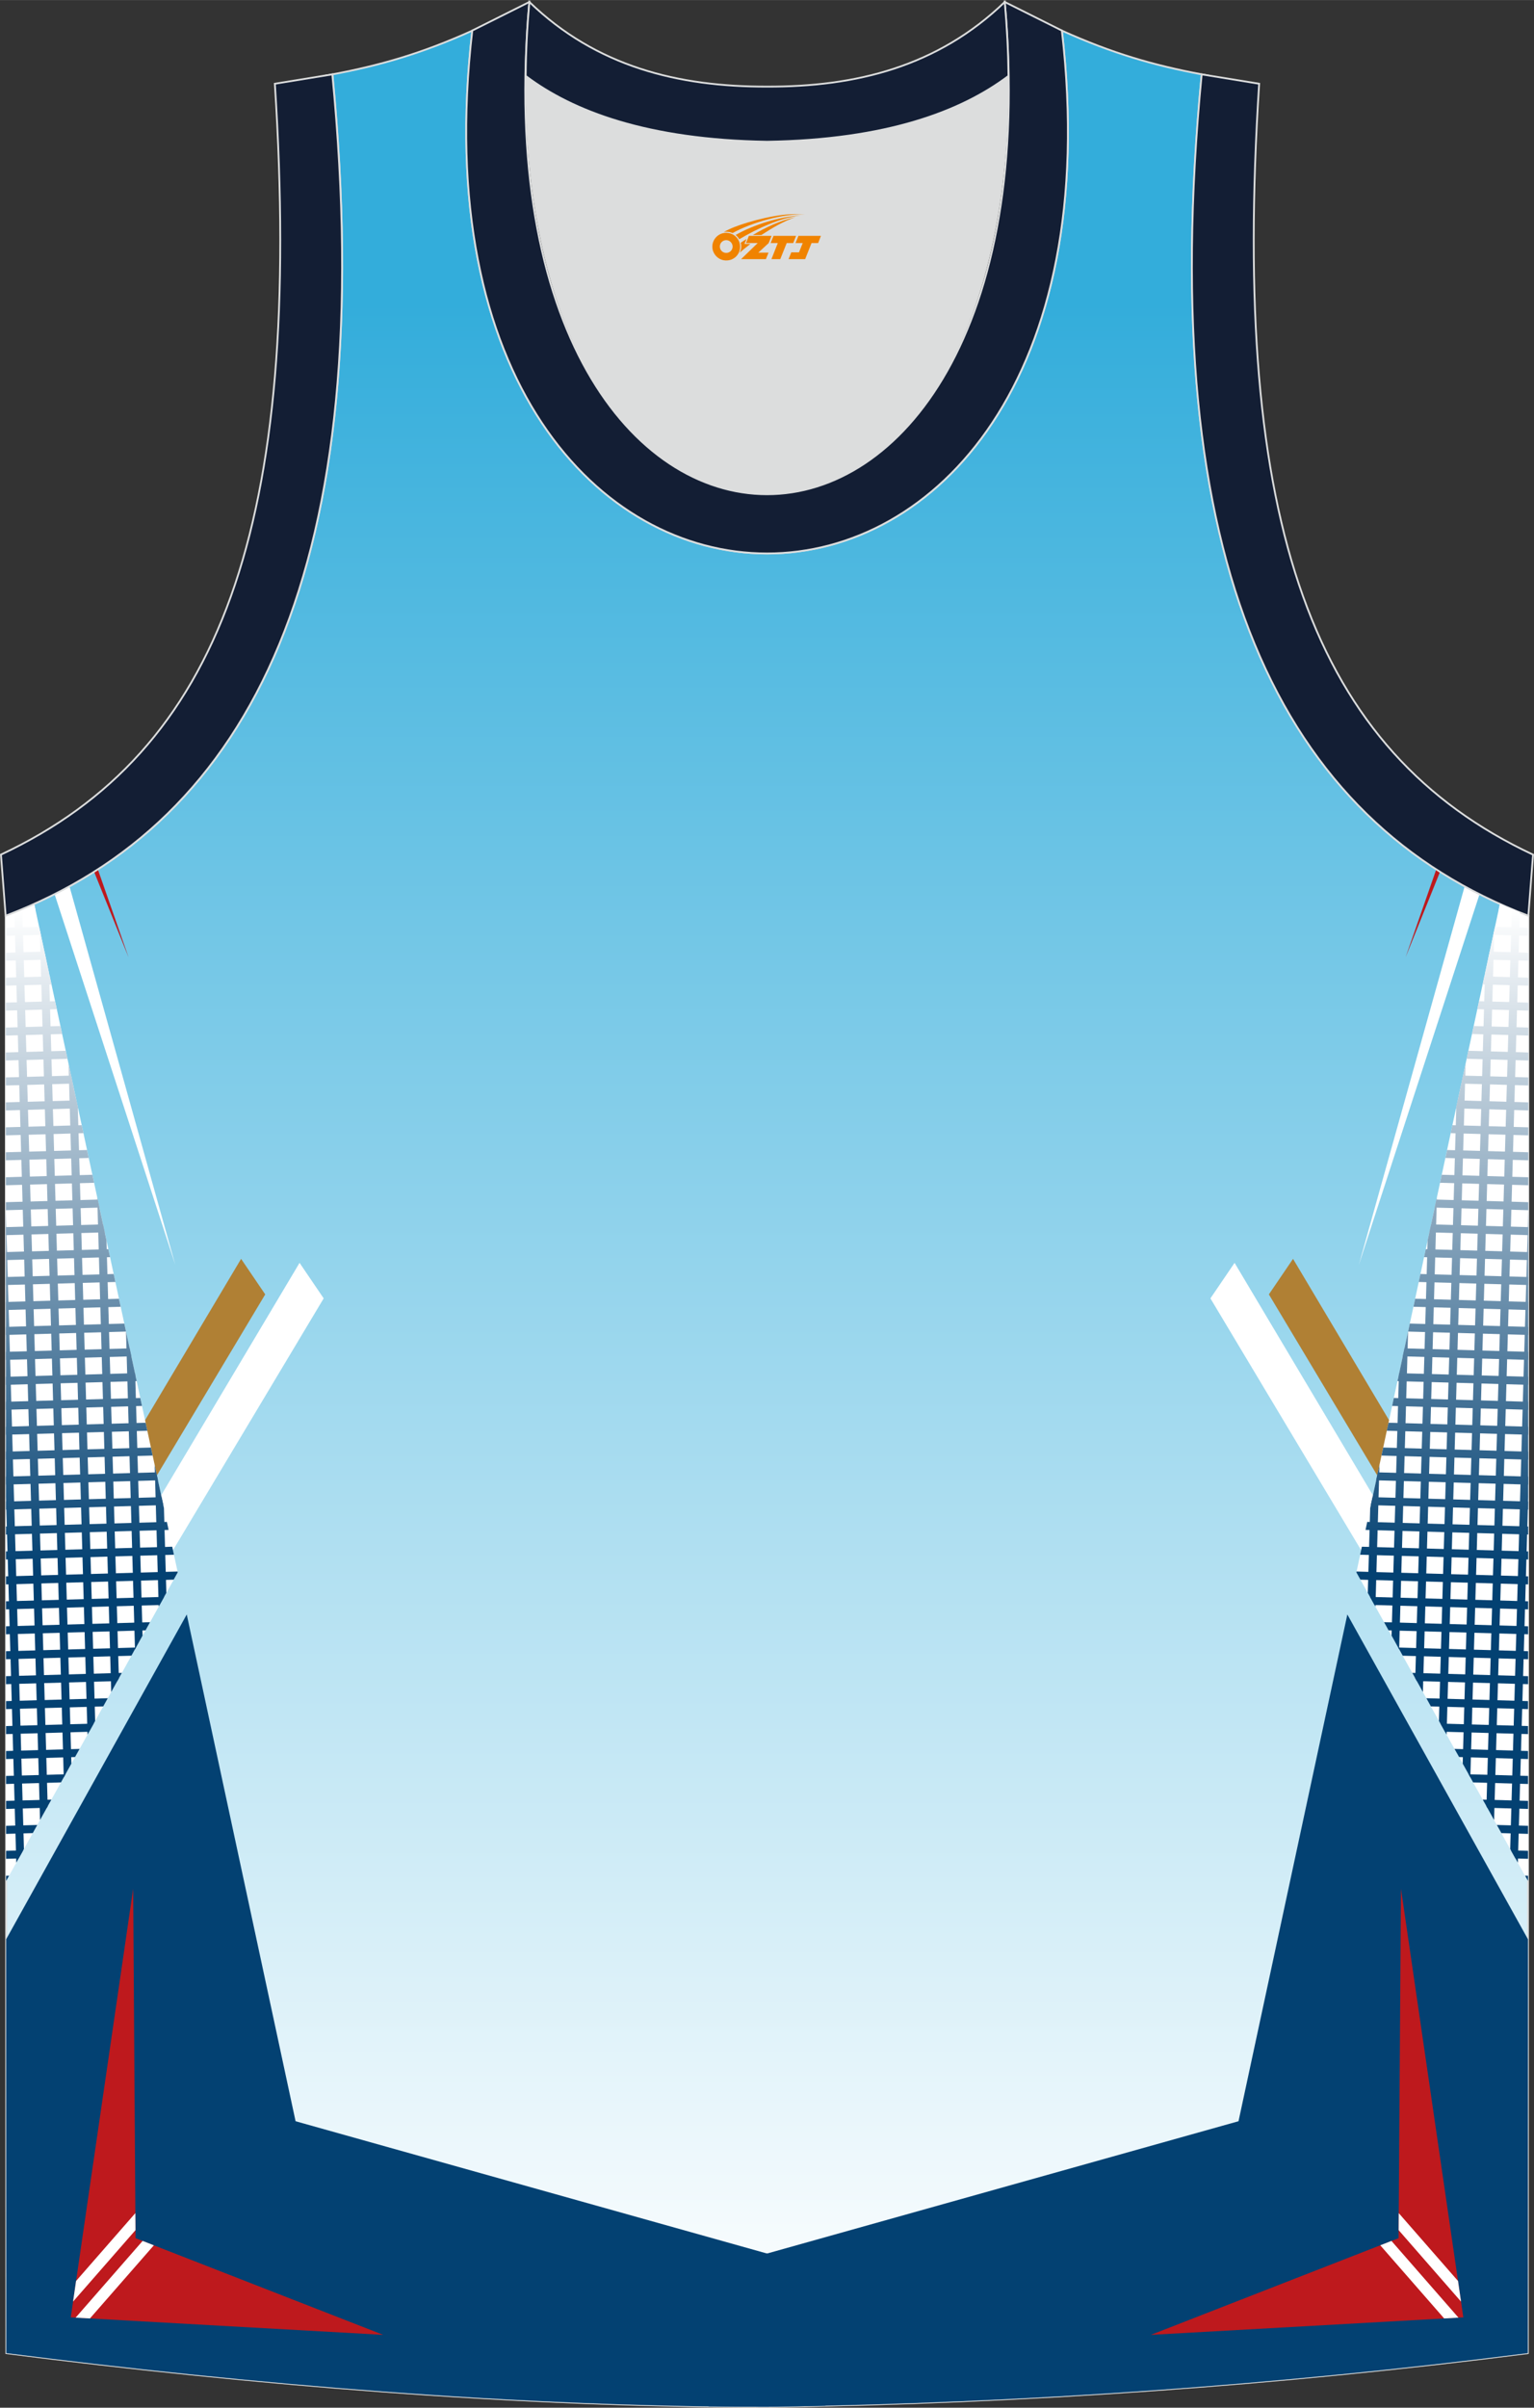 <?xml version="1.0" encoding="utf-8"?>
<!-- Generator: Adobe Illustrator 24.0.1, SVG Export Plug-In . SVG Version: 6.00 Build 0)  -->
<svg xmlns="http://www.w3.org/2000/svg" xmlns:xlink="http://www.w3.org/1999/xlink" version="1.1" id="图层_1" x="0px" y="0px" width="338.74px" height="531.5px" viewBox="0 0 339 531.89" enable-background="new 0 0 339 531.89" xml:space="preserve">
<rect x="0" y="0" width="339" height="531.89" fill="#333333" stroke="none"/>
<g>
	
		<linearGradient id="SVGID_1_" gradientUnits="userSpaceOnUse" x1="169.515" y1="155.004" x2="169.515" y2="-294.231" gradientTransform="matrix(1 0 0 -1 0 221.899)">
		<stop offset="0" style="stop-color:#33ADDB"/>
		<stop offset="1" style="stop-color:#FFFFFF"/>
	</linearGradient>
	
		<path fill-rule="evenodd" clip-rule="evenodd" fill="url(#SVGID_1_)" stroke="#DCDDDD" stroke-width="0.4" stroke-miterlimit="22.926" d="   M169.54,531.69c57.38-0.83,113.34-4.88,168.09-11.86l0.14-317.54c-54.54-20.78-82.66-77.25-72.19-185.87h0.02   c-10.65-2-19.74-4.62-30.93-9.66c17.79,154.01-148.08,154.01-130.29,0C93.2,11.8,84.1,14.42,73.45,16.42h0.02   C83.92,125.03,55.8,181.5,1.26,202.29L1.4,519.83C55.7,526.75,114.82,531.69,169.54,531.69L169.54,531.69L169.54,531.69z    M169.49,531.69h0.05H169.49z"/>
	<path fill-rule="evenodd" clip-rule="evenodd" fill="#BE191D" d="M28.41,211.47l-6.79-19.44c-0.28,0.18-0.55,0.36-0.83,0.54   L28.41,211.47z"/>
	<path fill-rule="evenodd" clip-rule="evenodd" fill="#FFFFFF" d="M38.74,279.42l-23.39-83.64c-1.08,0.6-2.18,1.17-3.29,1.74   L38.74,279.42z"/>
	<polygon fill-rule="evenodd" clip-rule="evenodd" fill="#B08034" points="53.28,278.09 16.25,340.27 16.7,355.94 58.61,285.94  "/>
	<polygon fill-rule="evenodd" clip-rule="evenodd" fill="#FFFFFF" points="66.2,278.97 29.17,341.15 29.62,356.83 71.53,286.82  "/>
	<path fill-rule="evenodd" clip-rule="evenodd" fill="#FFFFFF" d="M7.56,199.67l31.72,147.69L1.35,415.53L1.26,202.29   C3.4,201.47,5.5,200.59,7.56,199.67z"/>
	<g>
		<g>
			
				<linearGradient id="SVGID_2_" gradientUnits="userSpaceOnUse" x1="3.29" y1="21.217" x2="3.29" y2="-125.026" gradientTransform="matrix(1 0 0 -1 0 221.899)">
				<stop offset="0" style="stop-color:#FFFFFF"/>
				<stop offset="1" style="stop-color:#034172"/>
			</linearGradient>
			<polygon fill-rule="evenodd" clip-rule="evenodd" fill="url(#SVGID_2_)" points="1.29,267 5.29,408.45 3.6,411.49 1.32,330.71         "/>
			
				<linearGradient id="SVGID_3_" gradientUnits="userSpaceOnUse" x1="6.855" y1="21.084" x2="6.855" y2="-125.159" gradientTransform="matrix(1 0 0 -1 0 221.899)">
				<stop offset="0" style="stop-color:#FFFFFF"/>
				<stop offset="1" style="stop-color:#034172"/>
			</linearGradient>
			<path fill-rule="evenodd" clip-rule="evenodd" fill="url(#SVGID_3_)" d="M4.93,200.81l5.61,198.21l-1.69,3.04L3.17,201.53     C3.76,201.3,4.34,201.06,4.93,200.81z"/>
			
				<linearGradient id="SVGID_4_" gradientUnits="userSpaceOnUse" x1="12.285" y1="21.217" x2="12.285" y2="-125.026" gradientTransform="matrix(1 0 0 -1 0 221.899)">
				<stop offset="0" style="stop-color:#FFFFFF"/>
				<stop offset="1" style="stop-color:#034172"/>
			</linearGradient>
			<polygon fill-rule="evenodd" clip-rule="evenodd" fill="url(#SVGID_4_)" points="10.84,214.95 15.78,389.6 14.09,392.63      8.79,205.43    "/>
			
				<linearGradient id="SVGID_5_" gradientUnits="userSpaceOnUse" x1="18.085" y1="21.217" x2="18.085" y2="-125.026" gradientTransform="matrix(1 0 0 -1 0 221.899)">
				<stop offset="0" style="stop-color:#FFFFFF"/>
				<stop offset="1" style="stop-color:#034172"/>
			</linearGradient>
			<polygon fill-rule="evenodd" clip-rule="evenodd" fill="url(#SVGID_5_)" points="17.19,244.5 21.03,380.17 19.34,383.2      15.14,234.98    "/>
			
				<linearGradient id="SVGID_6_" gradientUnits="userSpaceOnUse" x1="23.88" y1="21.217" x2="23.88" y2="-125.026" gradientTransform="matrix(1 0 0 -1 0 221.899)">
				<stop offset="0" style="stop-color:#FFFFFF"/>
				<stop offset="1" style="stop-color:#034172"/>
			</linearGradient>
			<polygon fill-rule="evenodd" clip-rule="evenodd" fill="url(#SVGID_6_)" points="23.53,274.05 26.27,370.74 24.58,373.78      21.49,264.53    "/>
			
				<linearGradient id="SVGID_7_" gradientUnits="userSpaceOnUse" x1="29.675" y1="21.217" x2="29.675" y2="-125.026" gradientTransform="matrix(1 0 0 -1 0 221.899)">
				<stop offset="0" style="stop-color:#FFFFFF"/>
				<stop offset="1" style="stop-color:#034172"/>
			</linearGradient>
			<polygon fill-rule="evenodd" clip-rule="evenodd" fill="url(#SVGID_7_)" points="29.88,303.6 31.51,361.31 29.83,364.35      27.84,294.08    "/>
			
				<linearGradient id="SVGID_8_" gradientUnits="userSpaceOnUse" x1="35.47" y1="21.217" x2="35.47" y2="-125.026" gradientTransform="matrix(1 0 0 -1 0 221.899)">
				<stop offset="0" style="stop-color:#FFFFFF"/>
				<stop offset="1" style="stop-color:#034172"/>
			</linearGradient>
			<polygon fill-rule="evenodd" clip-rule="evenodd" fill="url(#SVGID_8_)" points="36.23,333.15 36.76,351.88 35.07,354.92      34.18,323.63    "/>
		</g>
		<g>
			<g>
				
					<linearGradient id="SVGID_9_" gradientUnits="userSpaceOnUse" x1="16.345" y1="21.217" x2="16.345" y2="-125.026" gradientTransform="matrix(1 0 0 -1 0 221.899)">
					<stop offset="0" style="stop-color:#FFFFFF"/>
					<stop offset="1" style="stop-color:#034172"/>
				</linearGradient>
				<polygon fill-rule="evenodd" clip-rule="evenodd" fill="url(#SVGID_9_)" points="1.31,309.66 31,308.82 31.38,310.58       1.31,311.43     "/>
				
					<linearGradient id="SVGID_10_" gradientUnits="userSpaceOnUse" x1="15.755" y1="21.217" x2="15.755" y2="-125.026" gradientTransform="matrix(1 0 0 -1 0 221.899)">
					<stop offset="0" style="stop-color:#FFFFFF"/>
					<stop offset="1" style="stop-color:#034172"/>
				</linearGradient>
				<polygon fill-rule="evenodd" clip-rule="evenodd" fill="url(#SVGID_10_)" points="1.31,304.14 29.82,303.34 30.2,305.1       1.31,305.92     "/>
				
					<linearGradient id="SVGID_11_" gradientUnits="userSpaceOnUse" x1="15.165" y1="21.217" x2="15.165" y2="-125.026" gradientTransform="matrix(1 0 0 -1 0 221.899)">
					<stop offset="0" style="stop-color:#FFFFFF"/>
					<stop offset="1" style="stop-color:#034172"/>
				</linearGradient>
				<polygon fill-rule="evenodd" clip-rule="evenodd" fill="url(#SVGID_11_)" points="1.3,298.63 28.65,297.86 29.03,299.62       1.3,300.41     "/>
				
					<linearGradient id="SVGID_12_" gradientUnits="userSpaceOnUse" x1="14.575" y1="21.217" x2="14.575" y2="-125.026" gradientTransform="matrix(1 0 0 -1 0 221.899)">
					<stop offset="0" style="stop-color:#FFFFFF"/>
					<stop offset="1" style="stop-color:#034172"/>
				</linearGradient>
				<polygon fill-rule="evenodd" clip-rule="evenodd" fill="url(#SVGID_12_)" points="1.3,293.12 27.47,292.38 27.85,294.15       1.3,294.9     "/>
				
					<linearGradient id="SVGID_13_" gradientUnits="userSpaceOnUse" x1="13.985" y1="21.217" x2="13.985" y2="-125.026" gradientTransform="matrix(1 0 0 -1 0 221.899)">
					<stop offset="0" style="stop-color:#FFFFFF"/>
					<stop offset="1" style="stop-color:#034172"/>
				</linearGradient>
				<polygon fill-rule="evenodd" clip-rule="evenodd" fill="url(#SVGID_13_)" points="1.3,287.61 26.29,286.9 26.67,288.67       1.3,289.39     "/>
				
					<linearGradient id="SVGID_14_" gradientUnits="userSpaceOnUse" x1="13.4" y1="21.217" x2="13.4" y2="-125.026" gradientTransform="matrix(1 0 0 -1 0 221.899)">
					<stop offset="0" style="stop-color:#FFFFFF"/>
					<stop offset="1" style="stop-color:#034172"/>
				</linearGradient>
				<polygon fill-rule="evenodd" clip-rule="evenodd" fill="url(#SVGID_14_)" points="1.3,282.1 25.12,281.43 25.5,283.19       1.3,283.87     "/>
				
					<linearGradient id="SVGID_15_" gradientUnits="userSpaceOnUse" x1="12.805" y1="21.217" x2="12.805" y2="-125.026" gradientTransform="matrix(1 0 0 -1 0 221.899)">
					<stop offset="0" style="stop-color:#FFFFFF"/>
					<stop offset="1" style="stop-color:#034172"/>
				</linearGradient>
				<polygon fill-rule="evenodd" clip-rule="evenodd" fill="url(#SVGID_15_)" points="1.29,276.59 23.94,275.95 24.32,277.71       1.29,278.36     "/>
				
					<linearGradient id="SVGID_16_" gradientUnits="userSpaceOnUse" x1="12.215" y1="21.217" x2="12.215" y2="-125.026" gradientTransform="matrix(1 0 0 -1 0 221.899)">
					<stop offset="0" style="stop-color:#FFFFFF"/>
					<stop offset="1" style="stop-color:#034172"/>
				</linearGradient>
				<polygon fill-rule="evenodd" clip-rule="evenodd" fill="url(#SVGID_16_)" points="1.29,271.08 22.76,270.47 23.14,272.23       1.29,272.85     "/>
				
					<linearGradient id="SVGID_17_" gradientUnits="userSpaceOnUse" x1="11.63" y1="21.217" x2="11.63" y2="-125.026" gradientTransform="matrix(1 0 0 -1 0 221.899)">
					<stop offset="0" style="stop-color:#FFFFFF"/>
					<stop offset="1" style="stop-color:#034172"/>
				</linearGradient>
				<polygon fill-rule="evenodd" clip-rule="evenodd" fill="url(#SVGID_17_)" points="1.29,265.57 21.59,264.99 21.97,266.76       1.29,267.34     "/>
				
					<linearGradient id="SVGID_18_" gradientUnits="userSpaceOnUse" x1="11.04" y1="21.217" x2="11.04" y2="-125.026" gradientTransform="matrix(1 0 0 -1 0 221.899)">
					<stop offset="0" style="stop-color:#FFFFFF"/>
					<stop offset="1" style="stop-color:#034172"/>
				</linearGradient>
				<polygon fill-rule="evenodd" clip-rule="evenodd" fill="url(#SVGID_18_)" points="1.29,260.06 20.41,259.51 20.79,261.28       1.29,261.83     "/>
				
					<linearGradient id="SVGID_19_" gradientUnits="userSpaceOnUse" x1="10.445" y1="21.217" x2="10.445" y2="-125.026" gradientTransform="matrix(1 0 0 -1 0 221.899)">
					<stop offset="0" style="stop-color:#FFFFFF"/>
					<stop offset="1" style="stop-color:#034172"/>
				</linearGradient>
				<polygon fill-rule="evenodd" clip-rule="evenodd" fill="url(#SVGID_19_)" points="1.28,254.54 19.23,254.04 19.61,255.8       1.28,256.32     "/>
				
					<linearGradient id="SVGID_20_" gradientUnits="userSpaceOnUse" x1="9.86" y1="21.217" x2="9.86" y2="-125.026" gradientTransform="matrix(1 0 0 -1 0 221.899)">
					<stop offset="0" style="stop-color:#FFFFFF"/>
					<stop offset="1" style="stop-color:#034172"/>
				</linearGradient>
				<polygon fill-rule="evenodd" clip-rule="evenodd" fill="url(#SVGID_20_)" points="1.28,249.03 18.06,248.56 18.44,250.32       1.28,250.81     "/>
				
					<linearGradient id="SVGID_21_" gradientUnits="userSpaceOnUse" x1="9.27" y1="21.217" x2="9.27" y2="-125.026" gradientTransform="matrix(1 0 0 -1 0 221.899)">
					<stop offset="0" style="stop-color:#FFFFFF"/>
					<stop offset="1" style="stop-color:#034172"/>
				</linearGradient>
				<polygon fill-rule="evenodd" clip-rule="evenodd" fill="url(#SVGID_21_)" points="1.28,243.52 16.88,243.08 17.26,244.84       1.28,245.3     "/>
				
					<linearGradient id="SVGID_22_" gradientUnits="userSpaceOnUse" x1="8.68" y1="21.217" x2="8.68" y2="-125.026" gradientTransform="matrix(1 0 0 -1 0 221.899)">
					<stop offset="0" style="stop-color:#FFFFFF"/>
					<stop offset="1" style="stop-color:#034172"/>
				</linearGradient>
				<polygon fill-rule="evenodd" clip-rule="evenodd" fill="url(#SVGID_22_)" points="1.28,238.01 15.7,237.6 16.08,239.37       1.28,239.79     "/>
				
					<linearGradient id="SVGID_23_" gradientUnits="userSpaceOnUse" x1="8.09" y1="21.217" x2="8.09" y2="-125.026" gradientTransform="matrix(1 0 0 -1 0 221.899)">
					<stop offset="0" style="stop-color:#FFFFFF"/>
					<stop offset="1" style="stop-color:#034172"/>
				</linearGradient>
				<polygon fill-rule="evenodd" clip-rule="evenodd" fill="url(#SVGID_23_)" points="1.27,232.5 14.53,232.12 14.91,233.89       1.27,234.27     "/>
				
					<linearGradient id="SVGID_24_" gradientUnits="userSpaceOnUse" x1="7.5" y1="21.217" x2="7.5" y2="-125.026" gradientTransform="matrix(1 0 0 -1 0 221.899)">
					<stop offset="0" style="stop-color:#FFFFFF"/>
					<stop offset="1" style="stop-color:#034172"/>
				</linearGradient>
				<polygon fill-rule="evenodd" clip-rule="evenodd" fill="url(#SVGID_24_)" points="1.27,226.99 13.35,226.65 13.73,228.41       1.27,228.76     "/>
				
					<linearGradient id="SVGID_25_" gradientUnits="userSpaceOnUse" x1="6.91" y1="21.217" x2="6.91" y2="-125.026" gradientTransform="matrix(1 0 0 -1 0 221.899)">
					<stop offset="0" style="stop-color:#FFFFFF"/>
					<stop offset="1" style="stop-color:#034172"/>
				</linearGradient>
				<polygon fill-rule="evenodd" clip-rule="evenodd" fill="url(#SVGID_25_)" points="1.27,221.48 12.17,221.17 12.55,222.93       1.27,223.25     "/>
				
					<linearGradient id="SVGID_26_" gradientUnits="userSpaceOnUse" x1="6.325" y1="21.217" x2="6.325" y2="-125.026" gradientTransform="matrix(1 0 0 -1 0 221.899)">
					<stop offset="0" style="stop-color:#FFFFFF"/>
					<stop offset="1" style="stop-color:#034172"/>
				</linearGradient>
				<polygon fill-rule="evenodd" clip-rule="evenodd" fill="url(#SVGID_26_)" points="1.27,215.97 11,215.69 11.38,217.46       1.27,217.74     "/>
				
					<linearGradient id="SVGID_27_" gradientUnits="userSpaceOnUse" x1="5.73" y1="21.217" x2="5.73" y2="-125.026" gradientTransform="matrix(1 0 0 -1 0 221.899)">
					<stop offset="0" style="stop-color:#FFFFFF"/>
					<stop offset="1" style="stop-color:#034172"/>
				</linearGradient>
				<polygon fill-rule="evenodd" clip-rule="evenodd" fill="url(#SVGID_27_)" points="1.26,210.46 9.82,210.21 10.2,211.98       1.26,212.23     "/>
				
					<linearGradient id="SVGID_28_" gradientUnits="userSpaceOnUse" x1="5.14" y1="21.217" x2="5.14" y2="-125.026" gradientTransform="matrix(1 0 0 -1 0 221.899)">
					<stop offset="0" style="stop-color:#FFFFFF"/>
					<stop offset="1" style="stop-color:#034172"/>
				</linearGradient>
				<polygon fill-rule="evenodd" clip-rule="evenodd" fill="url(#SVGID_28_)" points="1.26,204.94 8.65,204.73 9.02,206.5       1.26,206.72     "/>
				
					<linearGradient id="SVGID_29_" gradientUnits="userSpaceOnUse" x1="6.015" y1="21.217" x2="6.015" y2="-125.026" gradientTransform="matrix(1 0 0 -1 0 221.899)">
					<stop offset="0" style="stop-color:#FFFFFF"/>
					<stop offset="1" style="stop-color:#034172"/>
				</linearGradient>
				<path fill-rule="evenodd" clip-rule="evenodd" fill="url(#SVGID_29_)" d="M7.56,199.67l0.29,1.35l-3.67,0.1      C5.32,200.65,6.44,200.17,7.56,199.67z"/>
			</g>
			
				<linearGradient id="SVGID_30_" gradientUnits="userSpaceOnUse" x1="1.68" y1="21.217" x2="1.68" y2="-125.026" gradientTransform="matrix(1 0 0 -1 0 221.899)">
				<stop offset="0" style="stop-color:#FFFFFF"/>
				<stop offset="1" style="stop-color:#034172"/>
			</linearGradient>
			<polygon fill-rule="evenodd" clip-rule="evenodd" fill="url(#SVGID_30_)" points="1.35,414.37 2.01,414.35 1.35,415.53    "/>
			
				<linearGradient id="SVGID_31_" gradientUnits="userSpaceOnUse" x1="3.24" y1="21.217" x2="3.24" y2="-125.026" gradientTransform="matrix(1 0 0 -1 0 221.899)">
				<stop offset="0" style="stop-color:#FFFFFF"/>
				<stop offset="1" style="stop-color:#034172"/>
			</linearGradient>
			<polygon fill-rule="evenodd" clip-rule="evenodd" fill="url(#SVGID_31_)" points="1.35,408.86 5.13,408.75 4.12,410.55      1.35,410.63    "/>
			
				<linearGradient id="SVGID_32_" gradientUnits="userSpaceOnUse" x1="4.795" y1="21.217" x2="4.795" y2="-125.026" gradientTransform="matrix(1 0 0 -1 0 221.899)">
				<stop offset="0" style="stop-color:#FFFFFF"/>
				<stop offset="1" style="stop-color:#034172"/>
			</linearGradient>
			<polygon fill-rule="evenodd" clip-rule="evenodd" fill="url(#SVGID_32_)" points="1.35,403.34 8.24,403.15 7.24,404.95      1.35,405.12    "/>
			
				<linearGradient id="SVGID_33_" gradientUnits="userSpaceOnUse" x1="6.355" y1="21.217" x2="6.355" y2="-125.026" gradientTransform="matrix(1 0 0 -1 0 221.899)">
				<stop offset="0" style="stop-color:#FFFFFF"/>
				<stop offset="1" style="stop-color:#034172"/>
			</linearGradient>
			<polygon fill-rule="evenodd" clip-rule="evenodd" fill="url(#SVGID_33_)" points="1.35,397.83 11.36,397.55 10.35,399.35      1.35,399.61    "/>
			
				<linearGradient id="SVGID_34_" gradientUnits="userSpaceOnUse" x1="7.905" y1="21.217" x2="7.905" y2="-125.026" gradientTransform="matrix(1 0 0 -1 0 221.899)">
				<stop offset="0" style="stop-color:#FFFFFF"/>
				<stop offset="1" style="stop-color:#034172"/>
			</linearGradient>
			<polygon fill-rule="evenodd" clip-rule="evenodd" fill="url(#SVGID_34_)" points="1.34,392.32 14.47,391.95 13.47,393.75      1.34,394.1    "/>
			
				<linearGradient id="SVGID_35_" gradientUnits="userSpaceOnUse" x1="9.465" y1="21.217" x2="9.465" y2="-125.026" gradientTransform="matrix(1 0 0 -1 0 221.899)">
				<stop offset="0" style="stop-color:#FFFFFF"/>
				<stop offset="1" style="stop-color:#034172"/>
			</linearGradient>
			<polygon fill-rule="evenodd" clip-rule="evenodd" fill="url(#SVGID_35_)" points="1.34,386.81 17.59,386.35 16.58,388.15      1.34,388.59    "/>
			
				<linearGradient id="SVGID_36_" gradientUnits="userSpaceOnUse" x1="11.02" y1="21.217" x2="11.02" y2="-125.026" gradientTransform="matrix(1 0 0 -1 0 221.899)">
				<stop offset="0" style="stop-color:#FFFFFF"/>
				<stop offset="1" style="stop-color:#034172"/>
			</linearGradient>
			<polygon fill-rule="evenodd" clip-rule="evenodd" fill="url(#SVGID_36_)" points="1.34,381.3 20.7,380.75 19.7,382.56      1.34,383.08    "/>
			
				<linearGradient id="SVGID_37_" gradientUnits="userSpaceOnUse" x1="12.58" y1="21.217" x2="12.58" y2="-125.026" gradientTransform="matrix(1 0 0 -1 0 221.899)">
				<stop offset="0" style="stop-color:#FFFFFF"/>
				<stop offset="1" style="stop-color:#034172"/>
			</linearGradient>
			<polygon fill-rule="evenodd" clip-rule="evenodd" fill="url(#SVGID_37_)" points="1.34,375.79 23.82,375.15 22.81,376.96      1.34,377.56    "/>
			
				<linearGradient id="SVGID_38_" gradientUnits="userSpaceOnUse" x1="14.13" y1="21.217" x2="14.13" y2="-125.026" gradientTransform="matrix(1 0 0 -1 0 221.899)">
				<stop offset="0" style="stop-color:#FFFFFF"/>
				<stop offset="1" style="stop-color:#034172"/>
			</linearGradient>
			<polygon fill-rule="evenodd" clip-rule="evenodd" fill="url(#SVGID_38_)" points="1.33,370.28 26.93,369.55 25.93,371.36      1.33,372.05    "/>
			
				<linearGradient id="SVGID_39_" gradientUnits="userSpaceOnUse" x1="15.685" y1="21.217" x2="15.685" y2="-125.026" gradientTransform="matrix(1 0 0 -1 0 221.899)">
				<stop offset="0" style="stop-color:#FFFFFF"/>
				<stop offset="1" style="stop-color:#034172"/>
			</linearGradient>
			<polygon fill-rule="evenodd" clip-rule="evenodd" fill="url(#SVGID_39_)" points="1.33,364.77 30.04,363.95 29.04,365.76      1.33,366.54    "/>
			
				<linearGradient id="SVGID_40_" gradientUnits="userSpaceOnUse" x1="17.245" y1="21.217" x2="17.245" y2="-125.026" gradientTransform="matrix(1 0 0 -1 0 221.899)">
				<stop offset="0" style="stop-color:#FFFFFF"/>
				<stop offset="1" style="stop-color:#034172"/>
			</linearGradient>
			<polygon fill-rule="evenodd" clip-rule="evenodd" fill="url(#SVGID_40_)" points="1.33,359.26 33.16,358.35 32.16,360.16      1.33,361.03    "/>
			
				<linearGradient id="SVGID_41_" gradientUnits="userSpaceOnUse" x1="18.8" y1="21.217" x2="18.8" y2="-125.026" gradientTransform="matrix(1 0 0 -1 0 221.899)">
				<stop offset="0" style="stop-color:#FFFFFF"/>
				<stop offset="1" style="stop-color:#034172"/>
			</linearGradient>
			<polygon fill-rule="evenodd" clip-rule="evenodd" fill="url(#SVGID_41_)" points="1.33,353.74 36.27,352.76 35.27,354.56      1.33,355.52    "/>
			
				<linearGradient id="SVGID_42_" gradientUnits="userSpaceOnUse" x1="20.3" y1="21.217" x2="20.3" y2="-125.026" gradientTransform="matrix(1 0 0 -1 0 221.899)">
				<stop offset="0" style="stop-color:#FFFFFF"/>
				<stop offset="1" style="stop-color:#034172"/>
			</linearGradient>
			<polygon fill-rule="evenodd" clip-rule="evenodd" fill="url(#SVGID_42_)" points="1.32,348.23 39.24,347.16 39.28,347.35      38.38,348.96 1.33,350.01    "/>
			
				<linearGradient id="SVGID_43_" gradientUnits="userSpaceOnUse" x1="19.88" y1="21.215" x2="19.88" y2="-125.029" gradientTransform="matrix(1 0 0 -1 0 221.899)">
				<stop offset="0" style="stop-color:#FFFFFF"/>
				<stop offset="1" style="stop-color:#034172"/>
			</linearGradient>
			<polygon fill-rule="evenodd" clip-rule="evenodd" fill="url(#SVGID_43_)" points="1.32,342.72 38.06,341.68 38.44,343.45      1.32,344.5    "/>
			
				<linearGradient id="SVGID_44_" gradientUnits="userSpaceOnUse" x1="19.29" y1="21.217" x2="19.29" y2="-125.026" gradientTransform="matrix(1 0 0 -1 0 221.899)">
				<stop offset="0" style="stop-color:#FFFFFF"/>
				<stop offset="1" style="stop-color:#034172"/>
			</linearGradient>
			<polygon fill-rule="evenodd" clip-rule="evenodd" fill="url(#SVGID_44_)" points="1.32,337.21 36.88,336.2 37.26,337.97      1.32,338.99    "/>
			
				<linearGradient id="SVGID_45_" gradientUnits="userSpaceOnUse" x1="18.705" y1="21.217" x2="18.705" y2="-125.026" gradientTransform="matrix(1 0 0 -1 0 221.899)">
				<stop offset="0" style="stop-color:#FFFFFF"/>
				<stop offset="1" style="stop-color:#034172"/>
			</linearGradient>
			<polygon fill-rule="evenodd" clip-rule="evenodd" fill="url(#SVGID_45_)" points="1.32,331.7 35.71,330.73 36.09,332.49      1.32,333.48    "/>
			
				<linearGradient id="SVGID_46_" gradientUnits="userSpaceOnUse" x1="18.11" y1="21.217" x2="18.11" y2="-125.026" gradientTransform="matrix(1 0 0 -1 0 221.899)">
				<stop offset="0" style="stop-color:#FFFFFF"/>
				<stop offset="1" style="stop-color:#034172"/>
			</linearGradient>
			<polygon fill-rule="evenodd" clip-rule="evenodd" fill="url(#SVGID_46_)" points="1.31,326.19 34.53,325.25 34.91,327.01      1.32,327.96    "/>
			
				<linearGradient id="SVGID_47_" gradientUnits="userSpaceOnUse" x1="17.52" y1="21.217" x2="17.52" y2="-125.026" gradientTransform="matrix(1 0 0 -1 0 221.899)">
				<stop offset="0" style="stop-color:#FFFFFF"/>
				<stop offset="1" style="stop-color:#034172"/>
			</linearGradient>
			<polygon fill-rule="evenodd" clip-rule="evenodd" fill="url(#SVGID_47_)" points="1.31,320.68 33.35,319.77 33.73,321.54      1.31,322.45    "/>
			
				<linearGradient id="SVGID_48_" gradientUnits="userSpaceOnUse" x1="16.935" y1="21.217" x2="16.935" y2="-125.026" gradientTransform="matrix(1 0 0 -1 0 221.899)">
				<stop offset="0" style="stop-color:#FFFFFF"/>
				<stop offset="1" style="stop-color:#034172"/>
			</linearGradient>
			<polygon fill-rule="evenodd" clip-rule="evenodd" fill="url(#SVGID_48_)" points="1.31,315.17 32.18,314.29 32.56,316.06      1.31,316.94    "/>
		</g>
	</g>
	<path fill-rule="evenodd" clip-rule="evenodd" fill="#034172" d="M41.27,356.65L65.32,468.6l117.11,32.85v30   c-4.29,0.1-8.59,0.18-12.9,0.24l0,0c-54.72,0-113.84-4.94-168.14-11.86L1.36,428.4L41.27,356.65L41.27,356.65z M169.49,531.69h0.05   H169.49z"/>
	<polygon fill-rule="evenodd" clip-rule="evenodd" fill="#BE191D" points="29.43,417.23 29.95,494.43 84.68,515.79 15.64,511.93     "/>
	<g>
		<polygon fill-rule="evenodd" clip-rule="evenodd" fill="#FFFFFF" points="34,496.01 19.87,512.17 16.71,511.99 31.52,495.04   "/>
		<polygon fill-rule="evenodd" clip-rule="evenodd" fill="#FFFFFF" points="29.94,492.66 16.15,508.44 16.81,503.89 29.91,488.9       "/>
	</g>
	<path fill-rule="evenodd" clip-rule="evenodd" fill="#BE191D" d="M310.62,211.47l6.79-19.44c0.28,0.18,0.55,0.36,0.83,0.54   L310.62,211.47z"/>
	<path fill-rule="evenodd" clip-rule="evenodd" fill="#FFFFFF" d="M300.29,279.42l23.39-83.64c1.08,0.6,2.18,1.17,3.29,1.74   L300.29,279.42z"/>
	<polygon fill-rule="evenodd" clip-rule="evenodd" fill="#B08034" points="285.75,278.09 322.77,340.27 322.33,355.94    280.41,285.94  "/>
	<polygon fill-rule="evenodd" clip-rule="evenodd" fill="#FFFFFF" points="272.83,278.97 309.85,341.15 309.41,356.83    267.49,286.82  "/>
	<path fill-rule="evenodd" clip-rule="evenodd" fill="#FFFFFF" d="M331.47,199.67l-31.72,147.69l37.92,68.18l0.09-213.25   C335.62,201.47,333.53,200.59,331.47,199.67z"/>
	<path fill-rule="evenodd" clip-rule="evenodd" fill="#034172" d="M297.75,356.65L273.7,468.6l-117.11,32.85v30.15   c4.34,0.06,8.66,0.09,12.95,0.09l0,0c57.38-0.83,113.34-4.88,168.09-11.86l0.04-91.42L297.75,356.65L297.75,356.65z M169.49,531.69   h0.05H169.49z"/>
	<polygon fill-rule="evenodd" clip-rule="evenodd" fill="#BE191D" points="309.6,417.23 309.07,494.43 254.34,515.79 323.38,511.93     "/>
	<g>
		<polygon fill-rule="evenodd" clip-rule="evenodd" fill="#FFFFFF" points="305.03,496.01 319.15,512.17 322.31,511.99     307.5,495.04   "/>
		<polygon fill-rule="evenodd" clip-rule="evenodd" fill="#FFFFFF" points="309.09,492.66 322.87,508.44 322.21,503.89     309.11,488.9   "/>
	</g>
	<path fill-rule="evenodd" clip-rule="evenodd" fill="#DCDDDD" d="M169.51,31.32c26.45-0.42,42.93-6.7,53.29-14.49   c0.02-0.06,0.03-0.12,0.05-0.17c1.14,124.09-107.83,124.09-106.68,0c0.02,0.06,0.03,0.12,0.05,0.18   C126.59,24.62,143.05,30.9,169.51,31.32z"/>
	
		<path fill-rule="evenodd" clip-rule="evenodd" fill="#131E34" stroke="#DCDDDD" stroke-width="0.4" stroke-miterlimit="22.926" d="   M1.25,202.29c54.54-20.78,82.66-77.25,72.19-185.87l-12.7,2.07c6.29,97.68-12.02,147.54-60.53,170.3L1.25,202.29z"/>
	
		<path fill-rule="evenodd" clip-rule="evenodd" fill="#131E34" stroke="#DCDDDD" stroke-width="0.4" stroke-miterlimit="22.926" d="   M116.98,0.43c-12.97,145,118.03,145,105.06,0l12.62,6.31c17.79,154.02-148.08,154.02-130.29,0L116.98,0.43z"/>
	
		<path fill-rule="evenodd" clip-rule="evenodd" fill="#131E34" stroke="#DCDDDD" stroke-width="0.4" stroke-miterlimit="22.926" d="   M116.98,0.43c14.82,14.3,32.93,18.74,52.53,18.7c19.6,0.05,37.71-4.4,52.53-18.7c0.5,5.62,0.77,11.01,0.82,16.19   c-0.02,0.06-0.03,0.13-0.05,0.19c-10.37,7.79-26.83,14.07-53.29,14.49c-26.45-0.42-42.93-6.7-53.29-14.49   c-0.02-0.06-0.03-0.13-0.05-0.19C116.21,11.46,116.48,6.07,116.98,0.43z"/>
	
		<path fill-rule="evenodd" clip-rule="evenodd" fill="#131E34" stroke="#DCDDDD" stroke-width="0.4" stroke-miterlimit="22.926" d="   M337.75,202.29c-54.54-20.78-82.66-77.25-72.19-185.87l12.7,2.07c-6.3,97.69,12.01,147.55,60.53,170.31L337.75,202.29z"/>
	
	<g>
		<g>
			
				<linearGradient id="SVGID_49_" gradientUnits="userSpaceOnUse" x1="775.66" y1="21.217" x2="775.66" y2="-125.026" gradientTransform="matrix(-1 0 0 -1 1111.4 221.899)">
				<stop offset="0" style="stop-color:#FFFFFF"/>
				<stop offset="1" style="stop-color:#034172"/>
			</linearGradient>
			<polygon fill-rule="evenodd" clip-rule="evenodd" fill="url(#SVGID_49_)" points="337.71,330.71 335.43,411.49 333.74,408.45      337.74,267    "/>
			
				<linearGradient id="SVGID_50_" gradientUnits="userSpaceOnUse" x1="779.225" y1="21.084" x2="779.225" y2="-125.159" gradientTransform="matrix(-1 0 0 -1 1111.4 221.899)">
				<stop offset="0" style="stop-color:#FFFFFF"/>
				<stop offset="1" style="stop-color:#034172"/>
			</linearGradient>
			<path fill-rule="evenodd" clip-rule="evenodd" fill="url(#SVGID_50_)" d="M335.86,201.53l-5.68,200.53l-1.69-3.04l5.61-198.21     C334.68,201.06,335.27,201.3,335.86,201.53z"/>
			
				<linearGradient id="SVGID_51_" gradientUnits="userSpaceOnUse" x1="784.66" y1="21.217" x2="784.66" y2="-125.026" gradientTransform="matrix(-1 0 0 -1 1111.4 221.899)">
				<stop offset="0" style="stop-color:#FFFFFF"/>
				<stop offset="1" style="stop-color:#034172"/>
			</linearGradient>
			<polygon fill-rule="evenodd" clip-rule="evenodd" fill="url(#SVGID_51_)" points="330.24,205.43 324.93,392.63 323.24,389.6      328.18,214.95    "/>
			
				<linearGradient id="SVGID_52_" gradientUnits="userSpaceOnUse" x1="790.46" y1="21.217" x2="790.46" y2="-125.026" gradientTransform="matrix(-1 0 0 -1 1111.4 221.899)">
				<stop offset="0" style="stop-color:#FFFFFF"/>
				<stop offset="1" style="stop-color:#034172"/>
			</linearGradient>
			<polygon fill-rule="evenodd" clip-rule="evenodd" fill="url(#SVGID_52_)" points="323.89,234.98 319.68,383.2 317.99,380.17      321.83,244.5    "/>
			
				<linearGradient id="SVGID_53_" gradientUnits="userSpaceOnUse" x1="796.25" y1="21.217" x2="796.25" y2="-125.026" gradientTransform="matrix(-1 0 0 -1 1111.4 221.899)">
				<stop offset="0" style="stop-color:#FFFFFF"/>
				<stop offset="1" style="stop-color:#034172"/>
			</linearGradient>
			<polygon fill-rule="evenodd" clip-rule="evenodd" fill="url(#SVGID_53_)" points="317.54,264.53 314.45,373.78 312.76,370.74      315.49,274.05    "/>
			
				<linearGradient id="SVGID_54_" gradientUnits="userSpaceOnUse" x1="802.05" y1="21.217" x2="802.05" y2="-125.026" gradientTransform="matrix(-1 0 0 -1 1111.4 221.899)">
				<stop offset="0" style="stop-color:#FFFFFF"/>
				<stop offset="1" style="stop-color:#034172"/>
			</linearGradient>
			<polygon fill-rule="evenodd" clip-rule="evenodd" fill="url(#SVGID_54_)" points="311.18,294.08 309.2,364.35 307.52,361.31      309.15,303.6    "/>
			
				<linearGradient id="SVGID_55_" gradientUnits="userSpaceOnUse" x1="807.84" y1="21.217" x2="807.84" y2="-125.026" gradientTransform="matrix(-1 0 0 -1 1111.4 221.899)">
				<stop offset="0" style="stop-color:#FFFFFF"/>
				<stop offset="1" style="stop-color:#034172"/>
			</linearGradient>
			<polygon fill-rule="evenodd" clip-rule="evenodd" fill="url(#SVGID_55_)" points="304.85,323.63 303.96,354.92 302.27,351.88      302.8,333.15    "/>
		</g>
		<g>
			<g>
				
					<linearGradient id="SVGID_56_" gradientUnits="userSpaceOnUse" x1="788.72" y1="21.217" x2="788.72" y2="-125.026" gradientTransform="matrix(-1 0 0 -1 1111.4 221.899)">
					<stop offset="0" style="stop-color:#FFFFFF"/>
					<stop offset="1" style="stop-color:#034172"/>
				</linearGradient>
				<polygon fill-rule="evenodd" clip-rule="evenodd" fill="url(#SVGID_56_)" points="337.71,311.43 307.65,310.58 308.02,308.82       337.71,309.66     "/>
				
					<linearGradient id="SVGID_57_" gradientUnits="userSpaceOnUse" x1="788.13" y1="21.217" x2="788.13" y2="-125.026" gradientTransform="matrix(-1 0 0 -1 1111.4 221.899)">
					<stop offset="0" style="stop-color:#FFFFFF"/>
					<stop offset="1" style="stop-color:#034172"/>
				</linearGradient>
				<polygon fill-rule="evenodd" clip-rule="evenodd" fill="url(#SVGID_57_)" points="337.71,305.92 308.83,305.1 309.21,303.34       337.71,304.14     "/>
				
					<linearGradient id="SVGID_58_" gradientUnits="userSpaceOnUse" x1="787.54" y1="21.217" x2="787.54" y2="-125.026" gradientTransform="matrix(-1 0 0 -1 1111.4 221.899)">
					<stop offset="0" style="stop-color:#FFFFFF"/>
					<stop offset="1" style="stop-color:#034172"/>
				</linearGradient>
				<polygon fill-rule="evenodd" clip-rule="evenodd" fill="url(#SVGID_58_)" points="337.73,300.41 309.99,299.62 310.38,297.86       337.73,298.63     "/>
				
					<linearGradient id="SVGID_59_" gradientUnits="userSpaceOnUse" x1="786.945" y1="21.217" x2="786.945" y2="-125.026" gradientTransform="matrix(-1 0 0 -1 1111.4 221.899)">
					<stop offset="0" style="stop-color:#FFFFFF"/>
					<stop offset="1" style="stop-color:#034172"/>
				</linearGradient>
				<polygon fill-rule="evenodd" clip-rule="evenodd" fill="url(#SVGID_59_)" points="337.73,294.9 311.18,294.15 311.55,292.38       337.73,293.12     "/>
				
					<linearGradient id="SVGID_60_" gradientUnits="userSpaceOnUse" x1="786.355" y1="21.217" x2="786.355" y2="-125.026" gradientTransform="matrix(-1 0 0 -1 1111.4 221.899)">
					<stop offset="0" style="stop-color:#FFFFFF"/>
					<stop offset="1" style="stop-color:#034172"/>
				</linearGradient>
				<polygon fill-rule="evenodd" clip-rule="evenodd" fill="url(#SVGID_60_)" points="337.73,289.39 312.36,288.67 312.74,286.9       337.73,287.61     "/>
				
					<linearGradient id="SVGID_61_" gradientUnits="userSpaceOnUse" x1="785.775" y1="21.217" x2="785.775" y2="-125.026" gradientTransform="matrix(-1 0 0 -1 1111.4 221.899)">
					<stop offset="0" style="stop-color:#FFFFFF"/>
					<stop offset="1" style="stop-color:#034172"/>
				</linearGradient>
				<polygon fill-rule="evenodd" clip-rule="evenodd" fill="url(#SVGID_61_)" points="337.73,283.87 313.52,283.19 313.9,281.43       337.73,282.1     "/>
				
					<linearGradient id="SVGID_62_" gradientUnits="userSpaceOnUse" x1="785.175" y1="21.217" x2="785.175" y2="-125.026" gradientTransform="matrix(-1 0 0 -1 1111.4 221.899)">
					<stop offset="0" style="stop-color:#FFFFFF"/>
					<stop offset="1" style="stop-color:#034172"/>
				</linearGradient>
				<polygon fill-rule="evenodd" clip-rule="evenodd" fill="url(#SVGID_62_)" points="337.74,278.36 314.71,277.71 315.08,275.95       337.74,276.59     "/>
				
					<linearGradient id="SVGID_63_" gradientUnits="userSpaceOnUse" x1="784.585" y1="21.217" x2="784.585" y2="-125.026" gradientTransform="matrix(-1 0 0 -1 1111.4 221.899)">
					<stop offset="0" style="stop-color:#FFFFFF"/>
					<stop offset="1" style="stop-color:#034172"/>
				</linearGradient>
				<polygon fill-rule="evenodd" clip-rule="evenodd" fill="url(#SVGID_63_)" points="337.74,272.85 315.89,272.23 316.27,270.47       337.74,271.08     "/>
				
					<linearGradient id="SVGID_64_" gradientUnits="userSpaceOnUse" x1="784.005" y1="21.217" x2="784.005" y2="-125.026" gradientTransform="matrix(-1 0 0 -1 1111.4 221.899)">
					<stop offset="0" style="stop-color:#FFFFFF"/>
					<stop offset="1" style="stop-color:#034172"/>
				</linearGradient>
				<polygon fill-rule="evenodd" clip-rule="evenodd" fill="url(#SVGID_64_)" points="337.74,267.34 317.05,266.76 317.43,264.99       337.74,265.57     "/>
				
					<linearGradient id="SVGID_65_" gradientUnits="userSpaceOnUse" x1="783.41" y1="21.217" x2="783.41" y2="-125.026" gradientTransform="matrix(-1 0 0 -1 1111.4 221.899)">
					<stop offset="0" style="stop-color:#FFFFFF"/>
					<stop offset="1" style="stop-color:#034172"/>
				</linearGradient>
				<polygon fill-rule="evenodd" clip-rule="evenodd" fill="url(#SVGID_65_)" points="337.74,261.83 318.24,261.28 318.61,259.51       337.74,260.06     "/>
				
					<linearGradient id="SVGID_66_" gradientUnits="userSpaceOnUse" x1="782.82" y1="21.217" x2="782.82" y2="-125.026" gradientTransform="matrix(-1 0 0 -1 1111.4 221.899)">
					<stop offset="0" style="stop-color:#FFFFFF"/>
					<stop offset="1" style="stop-color:#034172"/>
				</linearGradient>
				<polygon fill-rule="evenodd" clip-rule="evenodd" fill="url(#SVGID_66_)" points="337.74,256.32 319.42,255.8 319.8,254.04       337.74,254.54     "/>
				
					<linearGradient id="SVGID_67_" gradientUnits="userSpaceOnUse" x1="782.24" y1="21.217" x2="782.24" y2="-125.026" gradientTransform="matrix(-1 0 0 -1 1111.4 221.899)">
					<stop offset="0" style="stop-color:#FFFFFF"/>
					<stop offset="1" style="stop-color:#034172"/>
				</linearGradient>
				<polygon fill-rule="evenodd" clip-rule="evenodd" fill="url(#SVGID_67_)" points="337.74,250.81 320.58,250.32 320.96,248.56       337.74,249.03     "/>
				
					<linearGradient id="SVGID_68_" gradientUnits="userSpaceOnUse" x1="781.645" y1="21.217" x2="781.645" y2="-125.026" gradientTransform="matrix(-1 0 0 -1 1111.4 221.899)">
					<stop offset="0" style="stop-color:#FFFFFF"/>
					<stop offset="1" style="stop-color:#034172"/>
				</linearGradient>
				<polygon fill-rule="evenodd" clip-rule="evenodd" fill="url(#SVGID_68_)" points="337.74,245.3 321.77,244.84 322.15,243.08       337.74,243.52     "/>
				
					<linearGradient id="SVGID_69_" gradientUnits="userSpaceOnUse" x1="781.055" y1="21.217" x2="781.055" y2="-125.026" gradientTransform="matrix(-1 0 0 -1 1111.4 221.899)">
					<stop offset="0" style="stop-color:#FFFFFF"/>
					<stop offset="1" style="stop-color:#034172"/>
				</linearGradient>
				<polygon fill-rule="evenodd" clip-rule="evenodd" fill="url(#SVGID_69_)" points="337.74,239.79 322.95,239.37 323.33,237.6       337.74,238.01     "/>
				
					<linearGradient id="SVGID_70_" gradientUnits="userSpaceOnUse" x1="780.465" y1="21.217" x2="780.465" y2="-125.026" gradientTransform="matrix(-1 0 0 -1 1111.4 221.899)">
					<stop offset="0" style="stop-color:#FFFFFF"/>
					<stop offset="1" style="stop-color:#034172"/>
				</linearGradient>
				<polygon fill-rule="evenodd" clip-rule="evenodd" fill="url(#SVGID_70_)" points="337.76,234.27 324.11,233.89 324.49,232.12       337.76,232.5     "/>
				
					<linearGradient id="SVGID_71_" gradientUnits="userSpaceOnUse" x1="779.87" y1="21.217" x2="779.87" y2="-125.026" gradientTransform="matrix(-1 0 0 -1 1111.4 221.899)">
					<stop offset="0" style="stop-color:#FFFFFF"/>
					<stop offset="1" style="stop-color:#034172"/>
				</linearGradient>
				<polygon fill-rule="evenodd" clip-rule="evenodd" fill="url(#SVGID_71_)" points="337.76,228.76 325.3,228.41 325.68,226.65       337.76,226.99     "/>
				
					<linearGradient id="SVGID_72_" gradientUnits="userSpaceOnUse" x1="779.28" y1="21.217" x2="779.28" y2="-125.026" gradientTransform="matrix(-1 0 0 -1 1111.4 221.899)">
					<stop offset="0" style="stop-color:#FFFFFF"/>
					<stop offset="1" style="stop-color:#034172"/>
				</linearGradient>
				<polygon fill-rule="evenodd" clip-rule="evenodd" fill="url(#SVGID_72_)" points="337.76,223.25 326.48,222.93 326.86,221.17       337.76,221.48     "/>
				
					<linearGradient id="SVGID_73_" gradientUnits="userSpaceOnUse" x1="778.7" y1="21.217" x2="778.7" y2="-125.026" gradientTransform="matrix(-1 0 0 -1 1111.4 221.899)">
					<stop offset="0" style="stop-color:#FFFFFF"/>
					<stop offset="1" style="stop-color:#034172"/>
				</linearGradient>
				<polygon fill-rule="evenodd" clip-rule="evenodd" fill="url(#SVGID_73_)" points="337.76,217.74 327.64,217.46 328.02,215.69       337.76,215.97     "/>
				
					<linearGradient id="SVGID_74_" gradientUnits="userSpaceOnUse" x1="778.1" y1="21.217" x2="778.1" y2="-125.026" gradientTransform="matrix(-1 0 0 -1 1111.4 221.899)">
					<stop offset="0" style="stop-color:#FFFFFF"/>
					<stop offset="1" style="stop-color:#034172"/>
				</linearGradient>
				<polygon fill-rule="evenodd" clip-rule="evenodd" fill="url(#SVGID_74_)" points="337.77,212.23 328.83,211.98 329.21,210.21       337.77,210.46     "/>
				
					<linearGradient id="SVGID_75_" gradientUnits="userSpaceOnUse" x1="777.51" y1="21.217" x2="777.51" y2="-125.026" gradientTransform="matrix(-1 0 0 -1 1111.4 221.899)">
					<stop offset="0" style="stop-color:#FFFFFF"/>
					<stop offset="1" style="stop-color:#034172"/>
				</linearGradient>
				<polygon fill-rule="evenodd" clip-rule="evenodd" fill="url(#SVGID_75_)" points="337.77,206.72 330.01,206.5 330.38,204.73       337.77,204.94     "/>
				
					<linearGradient id="SVGID_76_" gradientUnits="userSpaceOnUse" x1="778.385" y1="21.217" x2="778.385" y2="-125.026" gradientTransform="matrix(-1 0 0 -1 1111.4 221.899)">
					<stop offset="0" style="stop-color:#FFFFFF"/>
					<stop offset="1" style="stop-color:#034172"/>
				</linearGradient>
				<path fill-rule="evenodd" clip-rule="evenodd" fill="url(#SVGID_76_)" d="M334.85,201.12l-3.67-0.1l0.29-1.35      C332.58,200.17,333.71,200.65,334.85,201.12z"/>
			</g>
			
				<linearGradient id="SVGID_77_" gradientUnits="userSpaceOnUse" x1="774.05" y1="21.217" x2="774.05" y2="-125.026" gradientTransform="matrix(-1 0 0 -1 1111.4 221.899)">
				<stop offset="0" style="stop-color:#FFFFFF"/>
				<stop offset="1" style="stop-color:#034172"/>
			</linearGradient>
			<polygon fill-rule="evenodd" clip-rule="evenodd" fill="url(#SVGID_77_)" points="337.68,415.53 337.02,414.35 337.68,414.37         "/>
			
				<linearGradient id="SVGID_78_" gradientUnits="userSpaceOnUse" x1="775.615" y1="21.217" x2="775.615" y2="-125.026" gradientTransform="matrix(-1 0 0 -1 1111.4 221.899)">
				<stop offset="0" style="stop-color:#FFFFFF"/>
				<stop offset="1" style="stop-color:#034172"/>
			</linearGradient>
			<polygon fill-rule="evenodd" clip-rule="evenodd" fill="url(#SVGID_78_)" points="337.68,410.63 334.9,410.55 333.89,408.75      337.68,408.86    "/>
			
				<linearGradient id="SVGID_79_" gradientUnits="userSpaceOnUse" x1="777.165" y1="21.217" x2="777.165" y2="-125.026" gradientTransform="matrix(-1 0 0 -1 1111.4 221.899)">
				<stop offset="0" style="stop-color:#FFFFFF"/>
				<stop offset="1" style="stop-color:#034172"/>
			</linearGradient>
			<polygon fill-rule="evenodd" clip-rule="evenodd" fill="url(#SVGID_79_)" points="337.68,405.12 331.79,404.95 330.79,403.15      337.68,403.34    "/>
			
				<linearGradient id="SVGID_80_" gradientUnits="userSpaceOnUse" x1="778.725" y1="21.217" x2="778.725" y2="-125.026" gradientTransform="matrix(-1 0 0 -1 1111.4 221.899)">
				<stop offset="0" style="stop-color:#FFFFFF"/>
				<stop offset="1" style="stop-color:#034172"/>
			</linearGradient>
			<polygon fill-rule="evenodd" clip-rule="evenodd" fill="url(#SVGID_80_)" points="337.68,399.61 328.68,399.35 327.67,397.55      337.68,397.83    "/>
			
				<linearGradient id="SVGID_81_" gradientUnits="userSpaceOnUse" x1="780.285" y1="21.217" x2="780.285" y2="-125.026" gradientTransform="matrix(-1 0 0 -1 1111.4 221.899)">
				<stop offset="0" style="stop-color:#FFFFFF"/>
				<stop offset="1" style="stop-color:#034172"/>
			</linearGradient>
			<polygon fill-rule="evenodd" clip-rule="evenodd" fill="url(#SVGID_81_)" points="337.68,394.1 325.55,393.75 324.55,391.95      337.68,392.32    "/>
			
				<linearGradient id="SVGID_82_" gradientUnits="userSpaceOnUse" x1="781.845" y1="21.217" x2="781.845" y2="-125.026" gradientTransform="matrix(-1 0 0 -1 1111.4 221.899)">
				<stop offset="0" style="stop-color:#FFFFFF"/>
				<stop offset="1" style="stop-color:#034172"/>
			</linearGradient>
			<polygon fill-rule="evenodd" clip-rule="evenodd" fill="url(#SVGID_82_)" points="337.68,388.59 322.45,388.15 321.43,386.35      337.68,386.81    "/>
			
				<linearGradient id="SVGID_83_" gradientUnits="userSpaceOnUse" x1="783.395" y1="21.217" x2="783.395" y2="-125.026" gradientTransform="matrix(-1 0 0 -1 1111.4 221.899)">
				<stop offset="0" style="stop-color:#FFFFFF"/>
				<stop offset="1" style="stop-color:#034172"/>
			</linearGradient>
			<polygon fill-rule="evenodd" clip-rule="evenodd" fill="url(#SVGID_83_)" points="337.68,383.08 319.33,382.56 318.33,380.75      337.68,381.3    "/>
			
				<linearGradient id="SVGID_84_" gradientUnits="userSpaceOnUse" x1="784.955" y1="21.217" x2="784.955" y2="-125.026" gradientTransform="matrix(-1 0 0 -1 1111.4 221.899)">
				<stop offset="0" style="stop-color:#FFFFFF"/>
				<stop offset="1" style="stop-color:#034172"/>
			</linearGradient>
			<polygon fill-rule="evenodd" clip-rule="evenodd" fill="url(#SVGID_84_)" points="337.68,377.56 316.21,376.96 315.21,375.15      337.68,375.79    "/>
			
				<linearGradient id="SVGID_85_" gradientUnits="userSpaceOnUse" x1="786.5" y1="21.217" x2="786.5" y2="-125.026" gradientTransform="matrix(-1 0 0 -1 1111.4 221.899)">
				<stop offset="0" style="stop-color:#FFFFFF"/>
				<stop offset="1" style="stop-color:#034172"/>
			</linearGradient>
			<polygon fill-rule="evenodd" clip-rule="evenodd" fill="url(#SVGID_85_)" points="337.7,372.05 313.1,371.36 312.1,369.55      337.7,370.28    "/>
			
				<linearGradient id="SVGID_86_" gradientUnits="userSpaceOnUse" x1="788.055" y1="21.217" x2="788.055" y2="-125.026" gradientTransform="matrix(-1 0 0 -1 1111.4 221.899)">
				<stop offset="0" style="stop-color:#FFFFFF"/>
				<stop offset="1" style="stop-color:#034172"/>
			</linearGradient>
			<polygon fill-rule="evenodd" clip-rule="evenodd" fill="url(#SVGID_86_)" points="337.7,366.54 309.99,365.76 308.99,363.95      337.7,364.77    "/>
			
				<linearGradient id="SVGID_87_" gradientUnits="userSpaceOnUse" x1="789.62" y1="21.217" x2="789.62" y2="-125.026" gradientTransform="matrix(-1 0 0 -1 1111.4 221.899)">
				<stop offset="0" style="stop-color:#FFFFFF"/>
				<stop offset="1" style="stop-color:#034172"/>
			</linearGradient>
			<polygon fill-rule="evenodd" clip-rule="evenodd" fill="url(#SVGID_87_)" points="337.7,361.03 306.86,360.16 305.86,358.35      337.7,359.26    "/>
			
				<linearGradient id="SVGID_88_" gradientUnits="userSpaceOnUse" x1="791.17" y1="21.217" x2="791.17" y2="-125.026" gradientTransform="matrix(-1 0 0 -1 1111.4 221.899)">
				<stop offset="0" style="stop-color:#FFFFFF"/>
				<stop offset="1" style="stop-color:#034172"/>
			</linearGradient>
			<polygon fill-rule="evenodd" clip-rule="evenodd" fill="url(#SVGID_88_)" points="337.7,355.52 303.76,354.56 302.76,352.76      337.7,353.74    "/>
			
				<linearGradient id="SVGID_89_" gradientUnits="userSpaceOnUse" x1="792.675" y1="21.217" x2="792.675" y2="-125.026" gradientTransform="matrix(-1 0 0 -1 1111.4 221.899)">
				<stop offset="0" style="stop-color:#FFFFFF"/>
				<stop offset="1" style="stop-color:#034172"/>
			</linearGradient>
			<polygon fill-rule="evenodd" clip-rule="evenodd" fill="url(#SVGID_89_)" points="337.7,350.01 300.64,348.96 299.74,347.35      299.79,347.16 337.71,348.23    "/>
			
				<linearGradient id="SVGID_90_" gradientUnits="userSpaceOnUse" x1="792.255" y1="21.215" x2="792.255" y2="-125.029" gradientTransform="matrix(-1 0 0 -1 1111.4 221.899)">
				<stop offset="0" style="stop-color:#FFFFFF"/>
				<stop offset="1" style="stop-color:#034172"/>
			</linearGradient>
			<polygon fill-rule="evenodd" clip-rule="evenodd" fill="url(#SVGID_90_)" points="337.71,344.5 300.58,343.45 300.96,341.68      337.71,342.72    "/>
			
				<linearGradient id="SVGID_91_" gradientUnits="userSpaceOnUse" x1="791.66" y1="21.217" x2="791.66" y2="-125.026" gradientTransform="matrix(-1 0 0 -1 1111.4 221.899)">
				<stop offset="0" style="stop-color:#FFFFFF"/>
				<stop offset="1" style="stop-color:#034172"/>
			</linearGradient>
			<polygon fill-rule="evenodd" clip-rule="evenodd" fill="url(#SVGID_91_)" points="337.71,338.99 301.77,337.97 302.14,336.2      337.71,337.21    "/>
			
				<linearGradient id="SVGID_92_" gradientUnits="userSpaceOnUse" x1="791.08" y1="21.217" x2="791.08" y2="-125.026" gradientTransform="matrix(-1 0 0 -1 1111.4 221.899)">
				<stop offset="0" style="stop-color:#FFFFFF"/>
				<stop offset="1" style="stop-color:#034172"/>
			</linearGradient>
			<polygon fill-rule="evenodd" clip-rule="evenodd" fill="url(#SVGID_92_)" points="337.71,333.48 302.93,332.49 303.32,330.73      337.71,331.7    "/>
			
				<linearGradient id="SVGID_93_" gradientUnits="userSpaceOnUse" x1="790.49" y1="21.217" x2="790.49" y2="-125.026" gradientTransform="matrix(-1 0 0 -1 1111.4 221.899)">
				<stop offset="0" style="stop-color:#FFFFFF"/>
				<stop offset="1" style="stop-color:#034172"/>
			</linearGradient>
			<polygon fill-rule="evenodd" clip-rule="evenodd" fill="url(#SVGID_93_)" points="337.71,327.96 304.11,327.01 304.49,325.25      337.71,326.19    "/>
			
				<linearGradient id="SVGID_94_" gradientUnits="userSpaceOnUse" x1="789.895" y1="21.217" x2="789.895" y2="-125.026" gradientTransform="matrix(-1 0 0 -1 1111.4 221.899)">
				<stop offset="0" style="stop-color:#FFFFFF"/>
				<stop offset="1" style="stop-color:#034172"/>
			</linearGradient>
			<polygon fill-rule="evenodd" clip-rule="evenodd" fill="url(#SVGID_94_)" points="337.71,322.45 305.3,321.54 305.68,319.77      337.71,320.68    "/>
			
				<linearGradient id="SVGID_95_" gradientUnits="userSpaceOnUse" x1="789.315" y1="21.217" x2="789.315" y2="-125.026" gradientTransform="matrix(-1 0 0 -1 1111.4 221.899)">
				<stop offset="0" style="stop-color:#FFFFFF"/>
				<stop offset="1" style="stop-color:#034172"/>
			</linearGradient>
			<polygon fill-rule="evenodd" clip-rule="evenodd" fill="url(#SVGID_95_)" points="337.71,316.94 306.46,316.06 306.85,314.29      337.71,315.17    "/>
		</g>
	</g>
</g>
<g id="图层_x0020_1">
	<path fill="#F08300" d="M157.6,55.5c0.416,1.136,1.472,1.984,2.752,2.032c0.144,0,0.304,0,0.448-0.016h0.016   c0.016,0,0.064,0,0.128-0.016c0.032,0,0.048-0.016,0.08-0.016c0.064-0.016,0.144-0.032,0.224-0.048c0.016,0,0.016,0,0.032,0   c0.192-0.048,0.4-0.112,0.576-0.208c0.192-0.096,0.4-0.224,0.608-0.384c0.672-0.56,1.104-1.408,1.104-2.352   c0-0.224-0.032-0.448-0.08-0.672l0,0C163.44,53.62,163.39,53.45,163.31,53.27C162.84,52.18,161.76,51.42,160.49,51.42C158.8,51.42,157.42,52.79,157.42,54.49C157.42,54.84,157.48,55.18,157.6,55.5L157.6,55.5L157.6,55.5z M161.9,54.52L161.9,54.52C161.87,55.3,161.21,55.9,160.43,55.86C159.64,55.83,159.05,55.18,159.08,54.39c0.032-0.784,0.688-1.376,1.472-1.344   C161.32,53.08,161.93,53.75,161.9,54.52L161.9,54.52z"/>
	<polygon fill="#F08300" points="175.93,52.1 ,175.29,53.69 ,173.85,53.69 ,172.43,57.24 ,170.48,57.24 ,171.88,53.69 ,170.3,53.69    ,170.94,52.1"/>
	<path fill="#F08300" d="M177.9,47.37c-1.008-0.096-3.024-0.144-5.056,0.112c-2.416,0.304-5.152,0.912-7.616,1.664   C163.18,49.75,161.31,50.47,159.96,51.24C160.16,51.21,160.35,51.19,160.54,51.19c0.48,0,0.944,0.112,1.36,0.288   C166,49.16,173.2,47.11,177.9,47.37L177.9,47.37L177.9,47.37z"/>
	<path fill="#F08300" d="M163.37,52.84c4-2.368,8.88-4.672,13.488-5.248c-4.608,0.288-10.224,2-14.288,4.304   C162.89,52.15,163.16,52.47,163.37,52.84C163.37,52.84,163.37,52.84,163.37,52.84z"/>
	<polygon fill="#F08300" points="181.42,52.1 ,180.8,53.69 ,179.34,53.69 ,177.93,57.24 ,177.47,57.24 ,175.96,57.24 ,174.27,57.24    ,174.86,55.74 ,176.57,55.74 ,177.39,53.69 ,175.8,53.69 ,176.44,52.1"/>
	<polygon fill="#F08300" points="170.51,52.1 ,169.87,53.69 ,167.58,55.8 ,169.84,55.8 ,169.26,57.24 ,163.77,57.24 ,167.44,53.69    ,164.86,53.69 ,165.5,52.1"/>
	<path fill="#F08300" d="M175.79,47.96c-3.376,0.752-6.464,2.192-9.424,3.952h1.888C170.68,50.34,173.02,48.91,175.79,47.96z    M164.99,52.78C164.36,53.16,164.3,53.21,163.69,53.62c0.064,0.256,0.112,0.544,0.112,0.816c0,0.496-0.112,0.976-0.32,1.392   c0.176-0.16,0.32-0.304,0.432-0.4c0.272-0.24,0.768-0.64,1.6-1.296l0.32-0.256H164.51l0,0L164.99,52.78L164.99,52.78L164.99,52.78z"/>
</g>
</svg>
